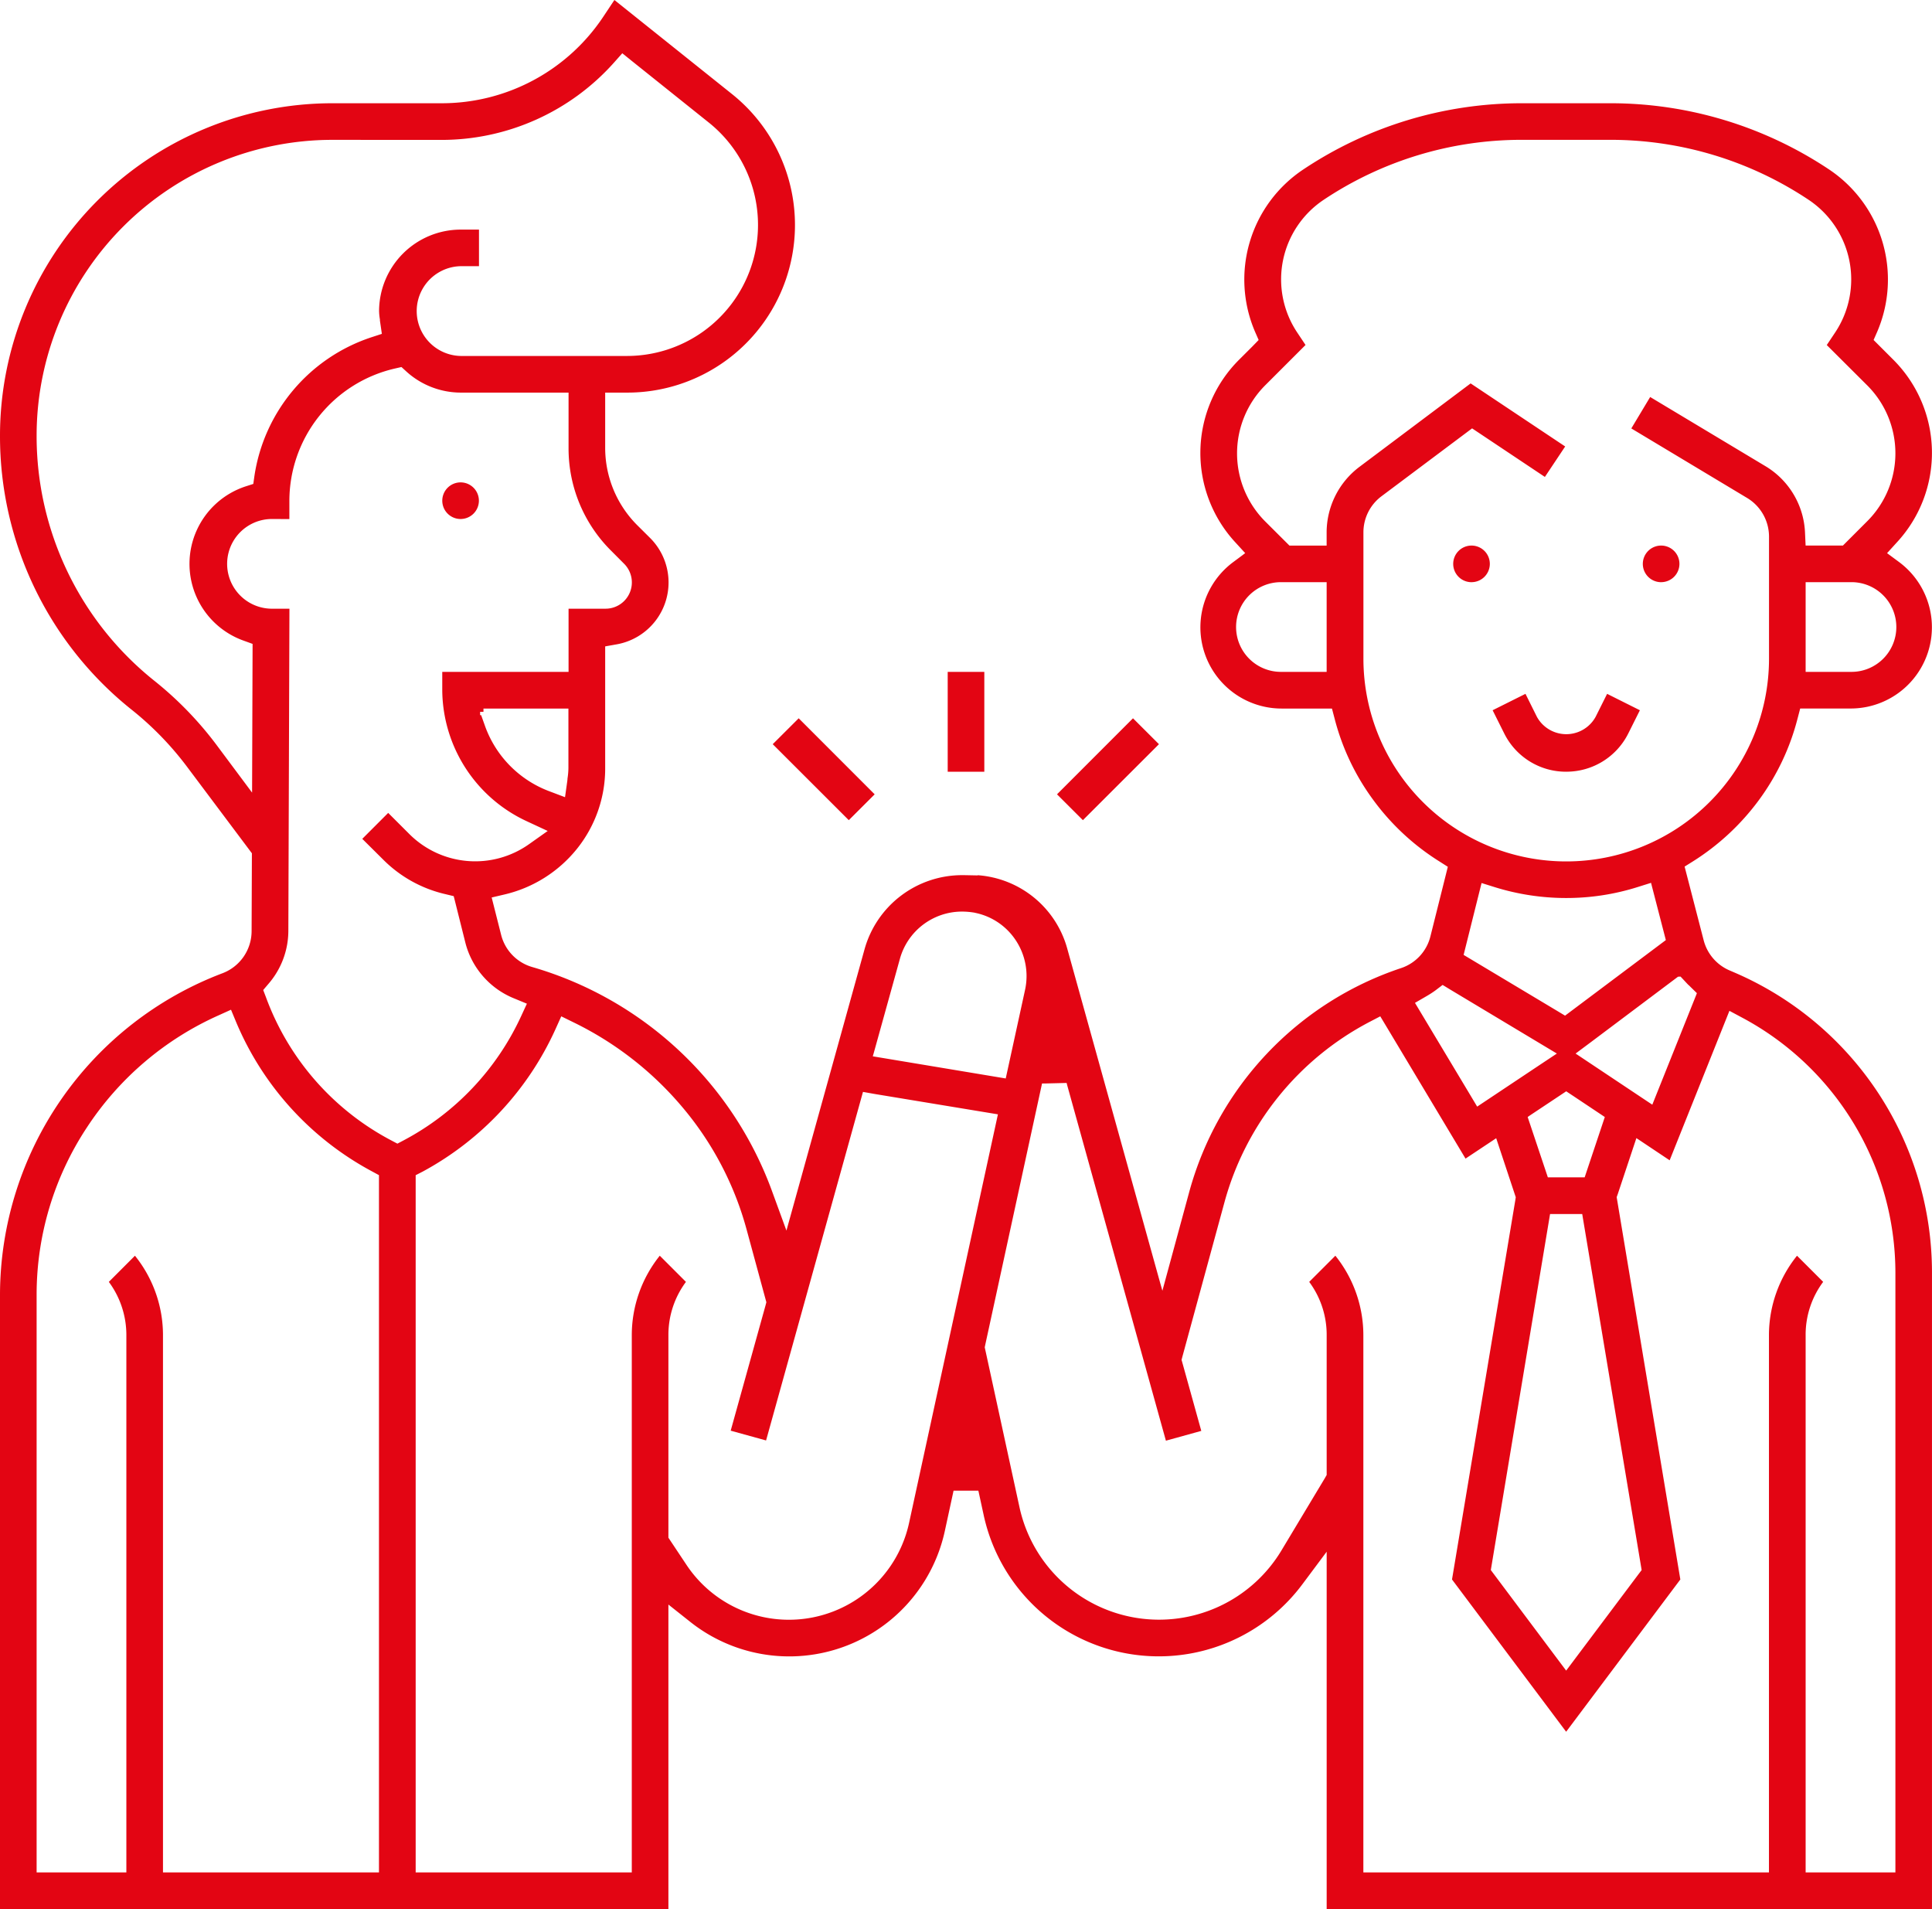 <svg xmlns="http://www.w3.org/2000/svg" width="92.223" height="91.12" viewBox="0 0 92.223 91.12">
  <path id="Differenzmenge_87" data-name="Differenzmenge 87" d="M92.223,91.12H63.328V74.063l-1.139,1.526a8.551,8.551,0,0,1-15.235-3.279l-.225-1.036-.028-.124H45.518l-.412,1.9A7.6,7.6,0,0,1,32.934,77.4l-1.028-.815V91.118H0V61.78A16.443,16.443,0,0,1,10.625,46.451a2.154,2.154,0,0,0,1.385-2l.014-3.673v-.051l-3.1-4.135a14.969,14.969,0,0,0-2.634-2.713A16.691,16.691,0,0,1,0,20.785,15.874,15.874,0,0,1,15.854,4.928h5.219A9.261,9.261,0,0,0,28.8.794L29.328,0l5.607,4.484a8,8,0,0,1-5,14.255H28.888V21.4A5.22,5.22,0,0,0,30.4,25.049l.627.623a3,3,0,0,1-1.61,5.086l-.529.094v5.807a6.12,6.12,0,0,1-1.364,3.876A6.266,6.266,0,0,1,24.1,42.689l-.63.148.45,1.78a2.146,2.146,0,0,0,1.488,1.54A17.321,17.321,0,0,1,36.862,56.88l.678,1.855L41.271,45.3a4.836,4.836,0,0,1,4.651-3.529h.1l.648.013v-.01A4.784,4.784,0,0,1,50.951,45.3L55.33,61.054l.156.553,1.277-4.7a15.592,15.592,0,0,1,10.117-10.7,2.138,2.138,0,0,0,1.4-1.514L69,41.818l.111-.446-.388-.247a11.429,11.429,0,0,1-3.149-2.914,11.272,11.272,0,0,1-1.869-3.918l-.125-.474H61.192a3.877,3.877,0,0,1-2.312-7l.419-.312.139-.107-.471-.515a6.284,6.284,0,0,1,.191-8.726l.623-.622.3-.309-.173-.395a6.312,6.312,0,0,1,2.3-7.742A18.776,18.776,0,0,1,72.659,4.928h4.205A18.8,18.8,0,0,1,87.308,8.087a6.318,6.318,0,0,1,2.3,7.746l-.173.395.927.927a6.284,6.284,0,0,1,.187,8.729l-.471.518.561.415a3.877,3.877,0,0,1-2.308,7h-2.4l-.124.474A11.292,11.292,0,0,1,83.951,38.2a11.554,11.554,0,0,1-3.146,2.918l-.391.244.91,3.518a2.15,2.15,0,0,0,1.232,1.436l.218.094a15.587,15.587,0,0,1,9.448,14.338v30.37ZM85.779,59.935h0l1.249,1.248a4.222,4.222,0,0,0-.837,2.545V89.37h4.285V60.748a13.817,13.817,0,0,0-7.3-12.168l-.623-.333L79.7,55.381l-1.415-.945-.173-.114-.889,2.672-.052.145L80.21,75.388l-5.451,7.268-5.448-7.268L72.33,57.3l.024-.156-.934-2.817-1.464.973-3.762-6.279-.308-.512-.533.278a13.819,13.819,0,0,0-6.9,8.583l-2.007,7.364-.045.17.942,3.392-1.689.468L50.945,51.809l-.031-.12-1.048.026-.125,0L47.034,64.171l-.028.136,1.658,7.63A6.818,6.818,0,0,0,61.171,74l2.07-3.447.087-.152V63.729a4.236,4.236,0,0,0-.834-2.545l1.249-1.249a6.063,6.063,0,0,1,1.336,3.794V89.37H84.44V63.729a6.059,6.059,0,0,1,1.339-3.793ZM26.791,48.511l-.27.6a14.54,14.54,0,0,1-6.34,6.807l-.339.174V89.37H30.158V63.729a6.065,6.065,0,0,1,1.336-3.794l1.249,1.249a4.236,4.236,0,0,0-.837,2.545v9.665l.865,1.3a5.871,5.871,0,0,0,10.622-2l4.1-18.853.142-.654-5.88-.971-.561-.1L36.568,68.753l-1.689-.467,1.658-5.96.045-.17-.948-3.488a15.226,15.226,0,0,0-3.077-5.842,15.872,15.872,0,0,0-5.181-4.03l-.585-.287ZM6.441,59.935h0A6.044,6.044,0,0,1,7.78,63.729V89.37H18.09V56.09l-.332-.18a14.407,14.407,0,0,1-6.482-7.116l-.249-.6-.592.268a14.671,14.671,0,0,0-6.3,5.371A14.475,14.475,0,0,0,1.748,61.78V89.37H6.032V63.729a4.261,4.261,0,0,0-.837-2.545l1.246-1.248Zm67.55-1.989h0L71.174,74.873l-.01.066,3.091,4.126.505.673,3.44-4.584.163-.215L75.548,58.076l-.021-.13Zm.768-5.856-1.737,1.155-.1.07.928,2.772.035.107h1.758l.924-2.766.038-.113-1.488-.992-.353-.234ZM12.937,24.772a2.141,2.141,0,0,0,0,4.281h.879l-.052,15.4a3.879,3.879,0,0,1-.958,2.516l-.242.285.132.345a12.638,12.638,0,0,0,5.98,6.832l.294.155.294-.155a12.728,12.728,0,0,0,5.61-5.925l.277-.6-.612-.253a3.914,3.914,0,0,1-2.315-2.62l-.543-2.168-.024-.092-.377-.091a6.129,6.129,0,0,1-2.98-1.644l-1.007-1L18.53,38.8l1.007,1.006a4.446,4.446,0,0,0,5.717.486l.89-.63L25.15,39.2a6.948,6.948,0,0,1-4.039-6.256v-.876H27.14V29.053H28.9a1.255,1.255,0,0,0,.89-2.146l-.623-.626A6.874,6.874,0,0,1,27.14,21.4V18.739H21.984a3.876,3.876,0,0,1-2.579-1l-.242-.221-.318.073A6.491,6.491,0,0,0,13.813,23.9v.875ZM68.862,47.011l-.336.256a4.528,4.528,0,0,1-.422.274l-.561.326,2.63,4.385.339.567,2.97-1.979.834-.554-5.087-3.052-.274-.167-.093-.056ZM80.1,46.618h0l-4.174,3.134-.716.534,3.5,2.333.162.107,2.09-5.223.038-.1-.3-.294c-.038-.038-.065-.066-.094-.091l-.01-.006-.031-.031-.01-.012-.007-.006-.28-.3-.048-.051ZM45.92,43.51a3.076,3.076,0,0,0-2.963,2.252l-1.246,4.486-.049.17,5.746.957.6.1.924-4.236a3.085,3.085,0,0,0-.436-2.345,3.051,3.051,0,0,0-1.935-1.322h0l-.035-.009A3.625,3.625,0,0,0,45.92,43.51Zm24.8-1.357h0l-.855,3.424,4.479,2.681.363.219,4.475-3.355.336-.252L78.853,42.3l-.041-.162-.637.2a11.3,11.3,0,0,1-3.416.524,11.457,11.457,0,0,1-3.4-.516l-.64-.2Zm-.45-21.707-4.333,3.246a2.15,2.15,0,0,0-.855,1.714v6.029a9.68,9.68,0,0,0,19.361,0V25.6A2.156,2.156,0,0,0,83.4,23.769l-5.53-3.32.9-1.5L84.3,22.267a3.89,3.89,0,0,1,1.862,3.167l.028.606H87.97l1.159-1.16a4.581,4.581,0,0,0,0-6.488L87.2,16.469l.4-.6a4.567,4.567,0,0,0-1.263-6.33,17.05,17.05,0,0,0-9.476-2.865H72.655a17.014,17.014,0,0,0-9.473,2.865,4.565,4.565,0,0,0-1.263,6.327l.4.6L60.39,18.394a4.6,4.6,0,0,0,0,6.49l.973.97.187.186h1.776v-.633a3.927,3.927,0,0,1,1.554-3.115L70.2,18.3l4.513,3.01-.969,1.454-3.108-2.074-.374-.249ZM22.918,33.975h0v.159h.049l.19.532a5.2,5.2,0,0,0,3.077,3.105l.737.279.11-.783,0-.013a.39.39,0,0,0,.007-.063l0-.023a3.467,3.467,0,0,0,.045-.512V33.819H23.078v.156Zm-7.064-27.3A14.122,14.122,0,0,0,1.748,20.785,14.939,14.939,0,0,0,7.386,32.508a16.836,16.836,0,0,1,2.938,3.031l1.709,2.292.024-6.987v-.111l-.419-.152a3.891,3.891,0,0,1,.079-7.363l.374-.12.055-.388A8.262,8.262,0,0,1,17.723,16.1l.505-.165-.086-.589-.007-.044a.212.212,0,0,0,0-.026.166.166,0,0,1,0-.019v-.009a2.769,2.769,0,0,1-.04-.4,3.9,3.9,0,0,1,3.893-3.889h.876v1.746h-.876a2.143,2.143,0,0,0,0,4.285h7.95A6.255,6.255,0,0,0,33.841,5.855L30.172,2.919l-.467-.377-.4.45a11.035,11.035,0,0,1-8.23,3.686ZM86.191,27.787h0v4.281h2.142a2.141,2.141,0,1,0,0-4.281Zm-25,0a2.141,2.141,0,1,0,0,4.281h2.136V27.787Zm-9.5,11.359h0l-1.235-1.233,3.627-3.629,1.239,1.236-3.63,3.626Zm-11.175,0h0l-3.63-3.626,1.239-1.236,3.627,3.629-1.235,1.233Zm34.246-2.312A3.292,3.292,0,0,1,71.8,35l-.55-1.1,1.568-.783.547,1.1a1.6,1.6,0,0,0,2.8,0l.55-1.1,1.564.783-.55,1.1A3.3,3.3,0,0,1,74.759,36.833Zm-27.774,0H45.238V32.068h1.748v4.764Zm32.3-9.046a.874.874,0,1,1,.879-.876A.875.875,0,0,1,79.283,27.787Zm-9.047,0a.874.874,0,1,1,.875-.876A.875.875,0,0,1,70.236,27.787ZM21.984,24.772a.874.874,0,1,1,.876-.875A.875.875,0,0,1,21.984,24.772Z" fill="#e30513"/>
</svg>
